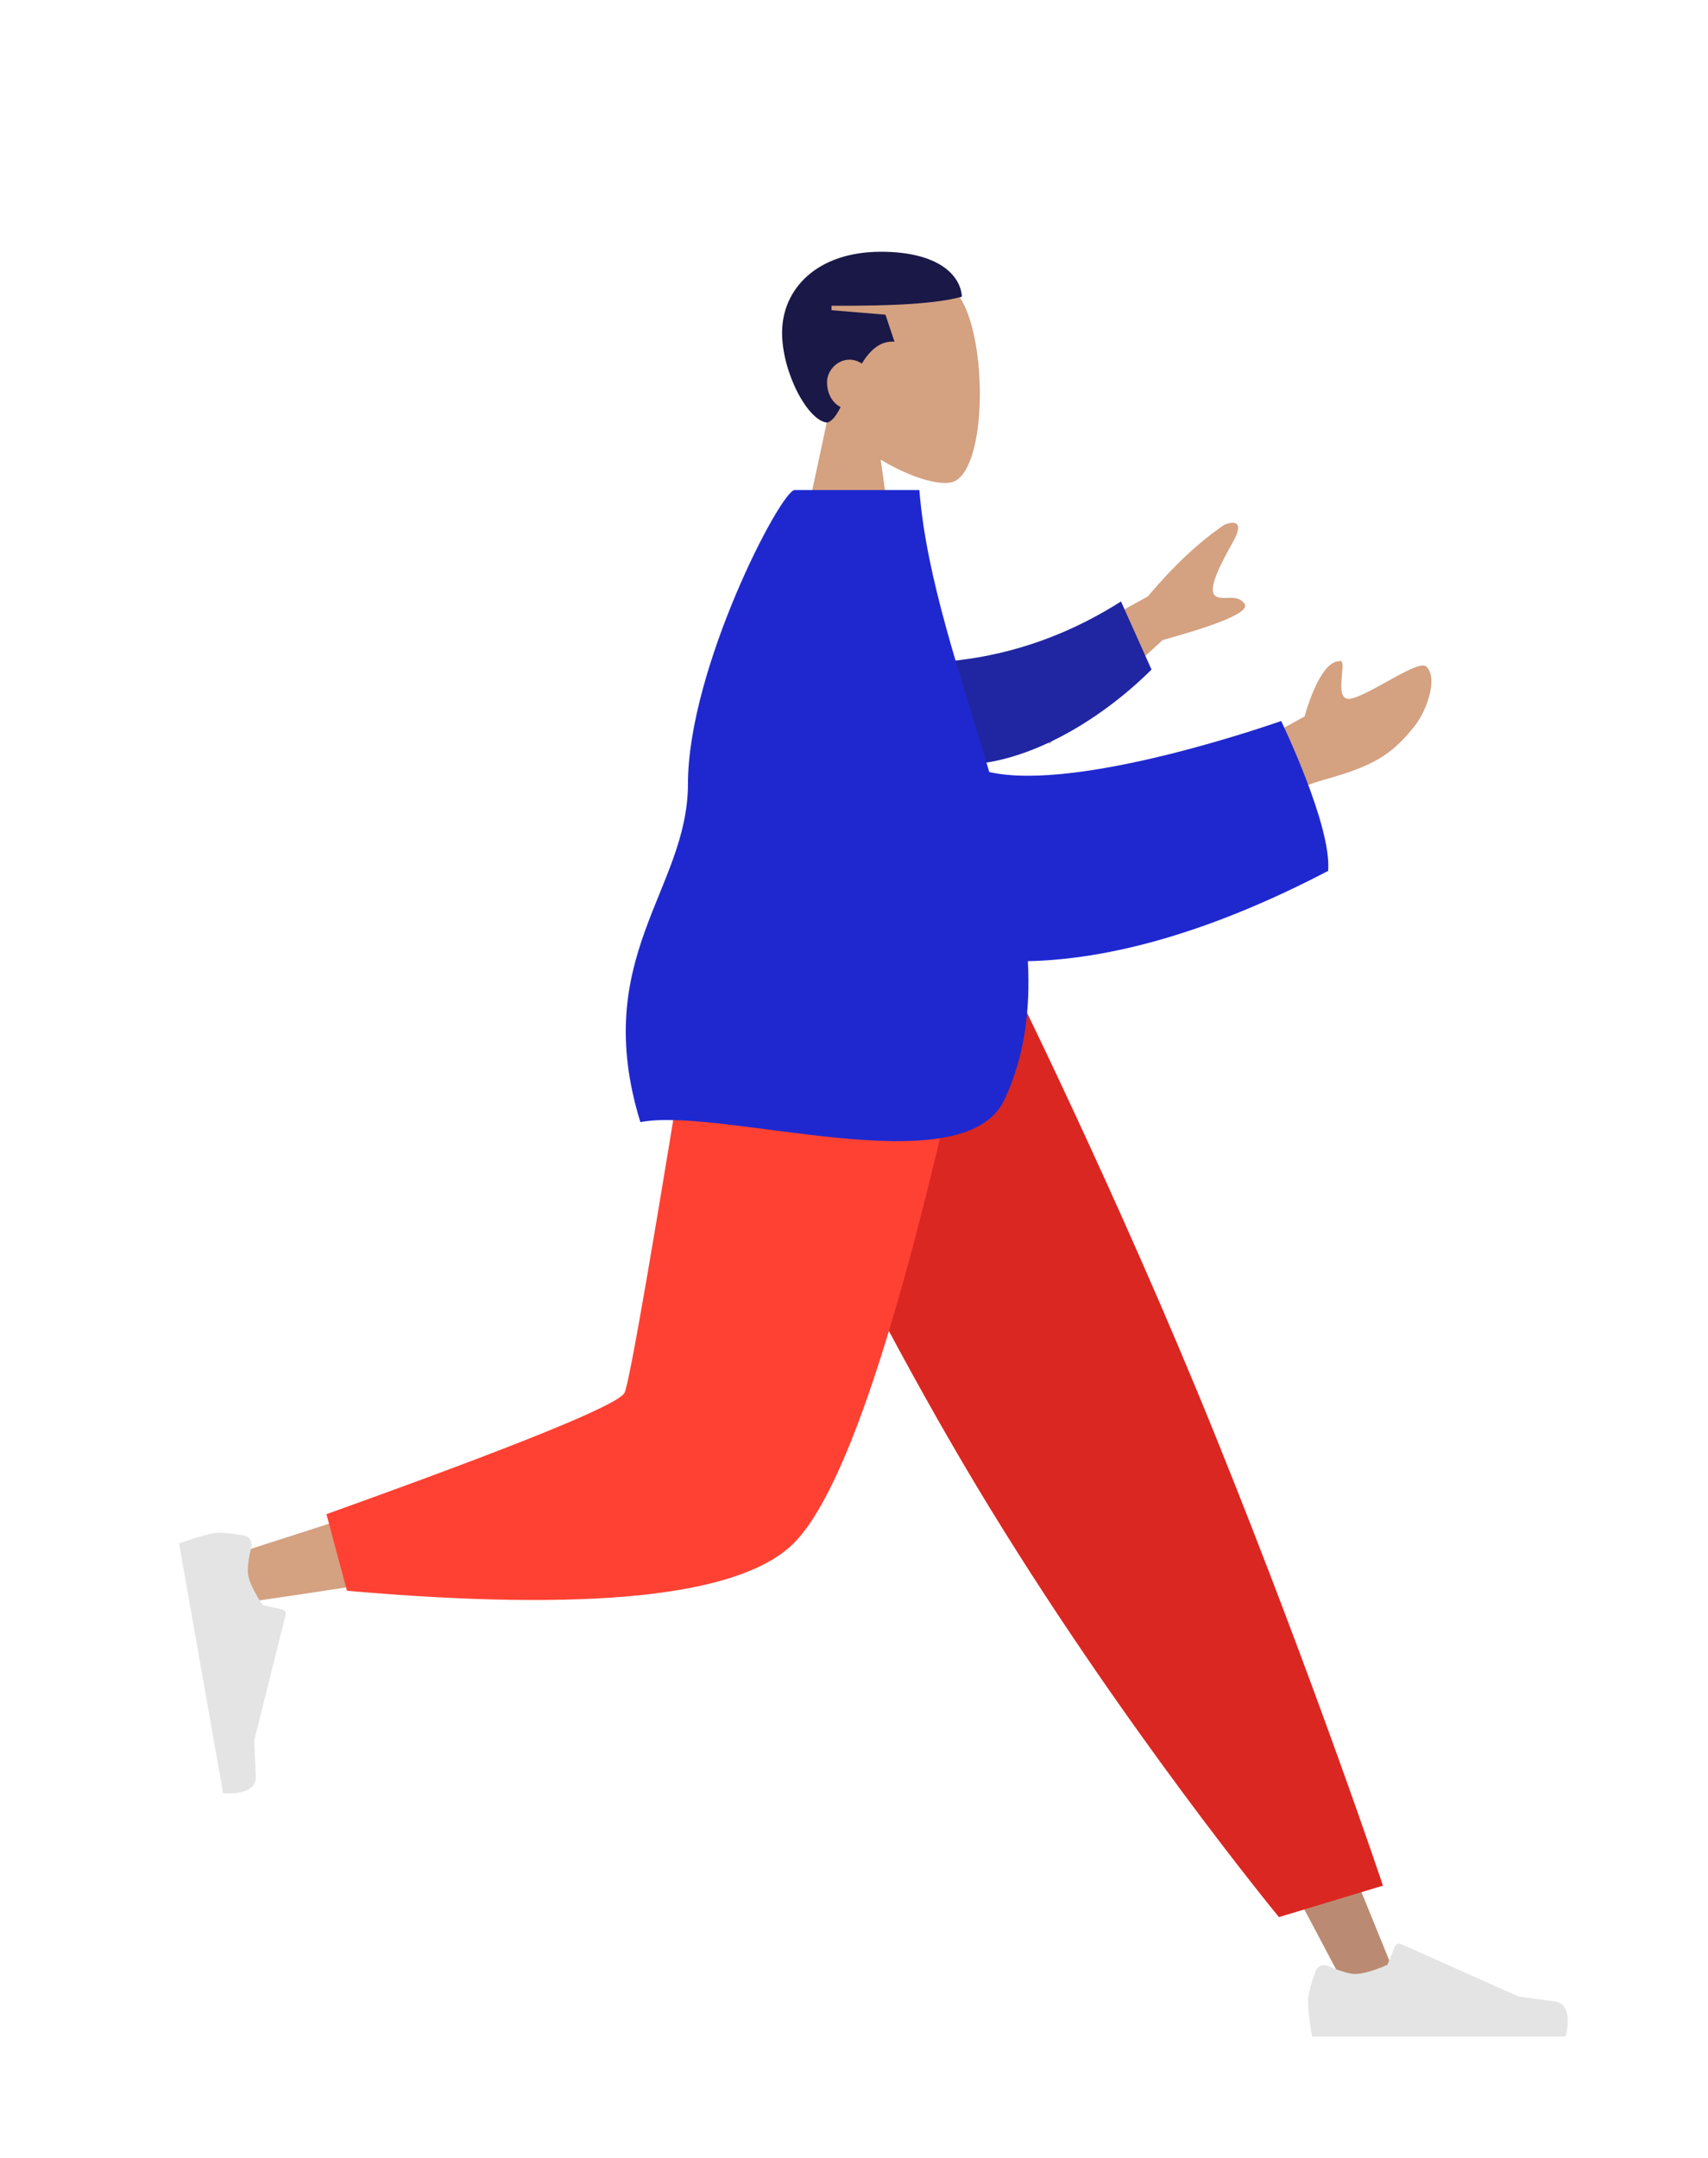 <?xml version="1.0" encoding="UTF-8"?> <svg xmlns="http://www.w3.org/2000/svg" width="1140" height="1440" viewBox="0 0 1140 1440" fill="none"><g id="humaaans/standing-10"><g id="ðHuman/Standing"><g id="Head/Front"><g id="Head"><path id="Head_2" d="M531.17 219.076C535.675 154.875 625.046 168.998 642.431 201.402C659.815 233.804 657.749 315.997 635.282 321.791C626.321 324.101 607.233 318.436 587.804 306.724L600 393H528L552.788 277.462C538.966 261.237 529.607 241.357 531.17 219.076Z" fill="#D4A181"></path></g><path id="Combined Shape" d="M588 168C626.607 168 641.246 183.919 642 198C625.456 202.547 596.548 204.298 555 204V207L591 210L597 228C587.453 227.287 580.632 233.837 575.188 242.604C572.834 240.986 570.022 240 567 240C558.716 240 552 247.387 552 255C552 262.917 555.739 269.035 561.076 271.635C558.223 277.213 555.361 281.265 552 282C539.034 280.688 522 248.462 522 222C522 193.037 545.046 168 588 168Z" fill="#191847"></path></g><g id="Bottom/Standing/Jogging"><path id="Leg" fill-rule="evenodd" clip-rule="evenodd" d="M510 642L732.919 1014.68L900.045 1329.75H936.042L656.021 642L510 642Z" fill="#BA8B72"></path><g id="Right Shoe"><path id="shoe" fill-rule="evenodd" clip-rule="evenodd" d="M886.349 1311.85C883.134 1310.44 879.313 1311.87 878.115 1315.17C875.931 1321.2 873 1330.23 873 1335.32C873 1343.43 875.704 1359 875.704 1359C885.117 1359 1044.91 1359 1044.91 1359C1044.91 1359 1051.5 1337.2 1037.29 1335.46C1023.08 1333.72 1013.69 1332.32 1013.69 1332.32L935.04 1297.26C933.496 1296.57 931.689 1297.29 931.045 1298.85L925.99 1311.12C925.99 1311.12 912.835 1317.25 904.61 1317.25C899.603 1317.25 891.737 1314.22 886.349 1311.85Z" fill="#E4E4E4"></path></g><path id="Pant" fill-rule="evenodd" clip-rule="evenodd" d="M853.629 1279.3L923.049 1258.3C923.049 1258.3 877.427 1121.91 811.216 958.123C745.005 794.333 669 642 669 642H472.932C472.932 642 557.434 834.695 652.098 992.176C746.762 1149.66 853.629 1279.3 853.629 1279.3Z" fill="#DB2721"></path><path id="Leg_2" fill-rule="evenodd" clip-rule="evenodd" d="M495.35 642C474.311 772.963 433.731 940.282 429.902 945.446C427.349 948.888 335.438 979.687 154.17 1037.84L161.946 1069.58C378.108 1038.4 492.007 1014.2 503.642 996.992C521.096 971.183 608.246 767.289 642 642H495.35Z" fill="#D4A181"></path><path id="Pant_2" fill-rule="evenodd" clip-rule="evenodd" d="M217.889 1010.4L231.585 1061.53C393.261 1075.71 492.324 1065.46 528.773 1030.79C565.222 996.116 606.764 866.52 653.397 642H466.434C436.889 825.852 420.371 921.636 416.881 929.354C413.39 937.072 347.06 964.088 217.889 1010.4Z" fill="#FF4133"></path><g id="Left Shoe"><path id="shoe_2" fill-rule="evenodd" clip-rule="evenodd" d="M167.793 1032.22C168.628 1028.81 166.554 1025.3 163.094 1024.69C156.783 1023.59 147.38 1022.27 142.367 1023.15C134.375 1024.56 119.513 1029.93 119.513 1029.93C121.148 1039.2 148.895 1196.56 148.895 1196.56C148.895 1196.56 171.514 1199.27 170.759 1184.97C170.003 1170.68 169.751 1161.18 169.751 1161.18L190.622 1077.64C191.032 1076 190.007 1074.35 188.356 1073.98L175.402 1071.13C175.402 1071.13 167.073 1059.24 165.645 1051.14C164.775 1046.21 166.394 1037.94 167.793 1032.22Z" fill="#E4E4E4"></path></g></g><g id="Body/Pointing Forward"><path id="Skin" fill-rule="evenodd" clip-rule="evenodd" d="M766.044 398.069L661.914 455.1L700.367 496.373L776.03 427.095C815.889 416.111 834.117 408.075 830.714 402.988C827.844 398.699 823.217 398.848 818.954 398.985C815.634 399.092 812.535 399.192 810.661 397.181C806.382 392.588 814.546 376.531 822.944 361.624C831.343 346.718 822.362 348.015 817.227 350.159C800.421 361.536 783.36 377.506 766.044 398.069ZM870.74 478.092L825 503.219L827.605 549.12C827.605 549.12 857.229 527.739 882.715 520.633C915.212 511.572 928.359 504.653 944.239 484.419C952.736 473.593 959.947 451.83 951.859 444.743C948.757 442.024 937.198 448.447 925.404 455.001C916.416 459.995 907.291 465.066 901.669 466.223C894.101 467.781 894.987 457.972 895.695 450.133C896.203 444.509 896.62 439.899 893.755 441.231C880.366 441.461 870.74 478.092 870.74 478.092Z" fill="#D4A181"></path><path id="Sleeve" fill-rule="evenodd" clip-rule="evenodd" d="M611.202 442.396C647.675 442.011 696.312 434.308 748.207 401.366L768.588 446.816C732.791 482.341 682.458 511.529 638.448 510.293C603.766 509.319 586.04 467.368 611.202 442.396Z" fill="#2026A2"></path><path id="Clothes" d="M613.632 327C618.223 385.977 641.313 450.972 660.279 515.186C720.771 528.922 855.109 481.119 855.109 481.119C855.109 481.119 889.017 551.275 886.459 581.15C808.269 621.994 741.254 640.202 686.042 641.402C687.797 674.163 683.817 705.336 670.421 733.819C642.882 792.372 481.635 738.146 427.418 748.819C393.466 638.555 459.114 593.743 459.167 523.189C459.225 445.926 521.263 327 530.391 327H613.632Z" fill="#1F28CF"></path></g></g></g></svg> 
